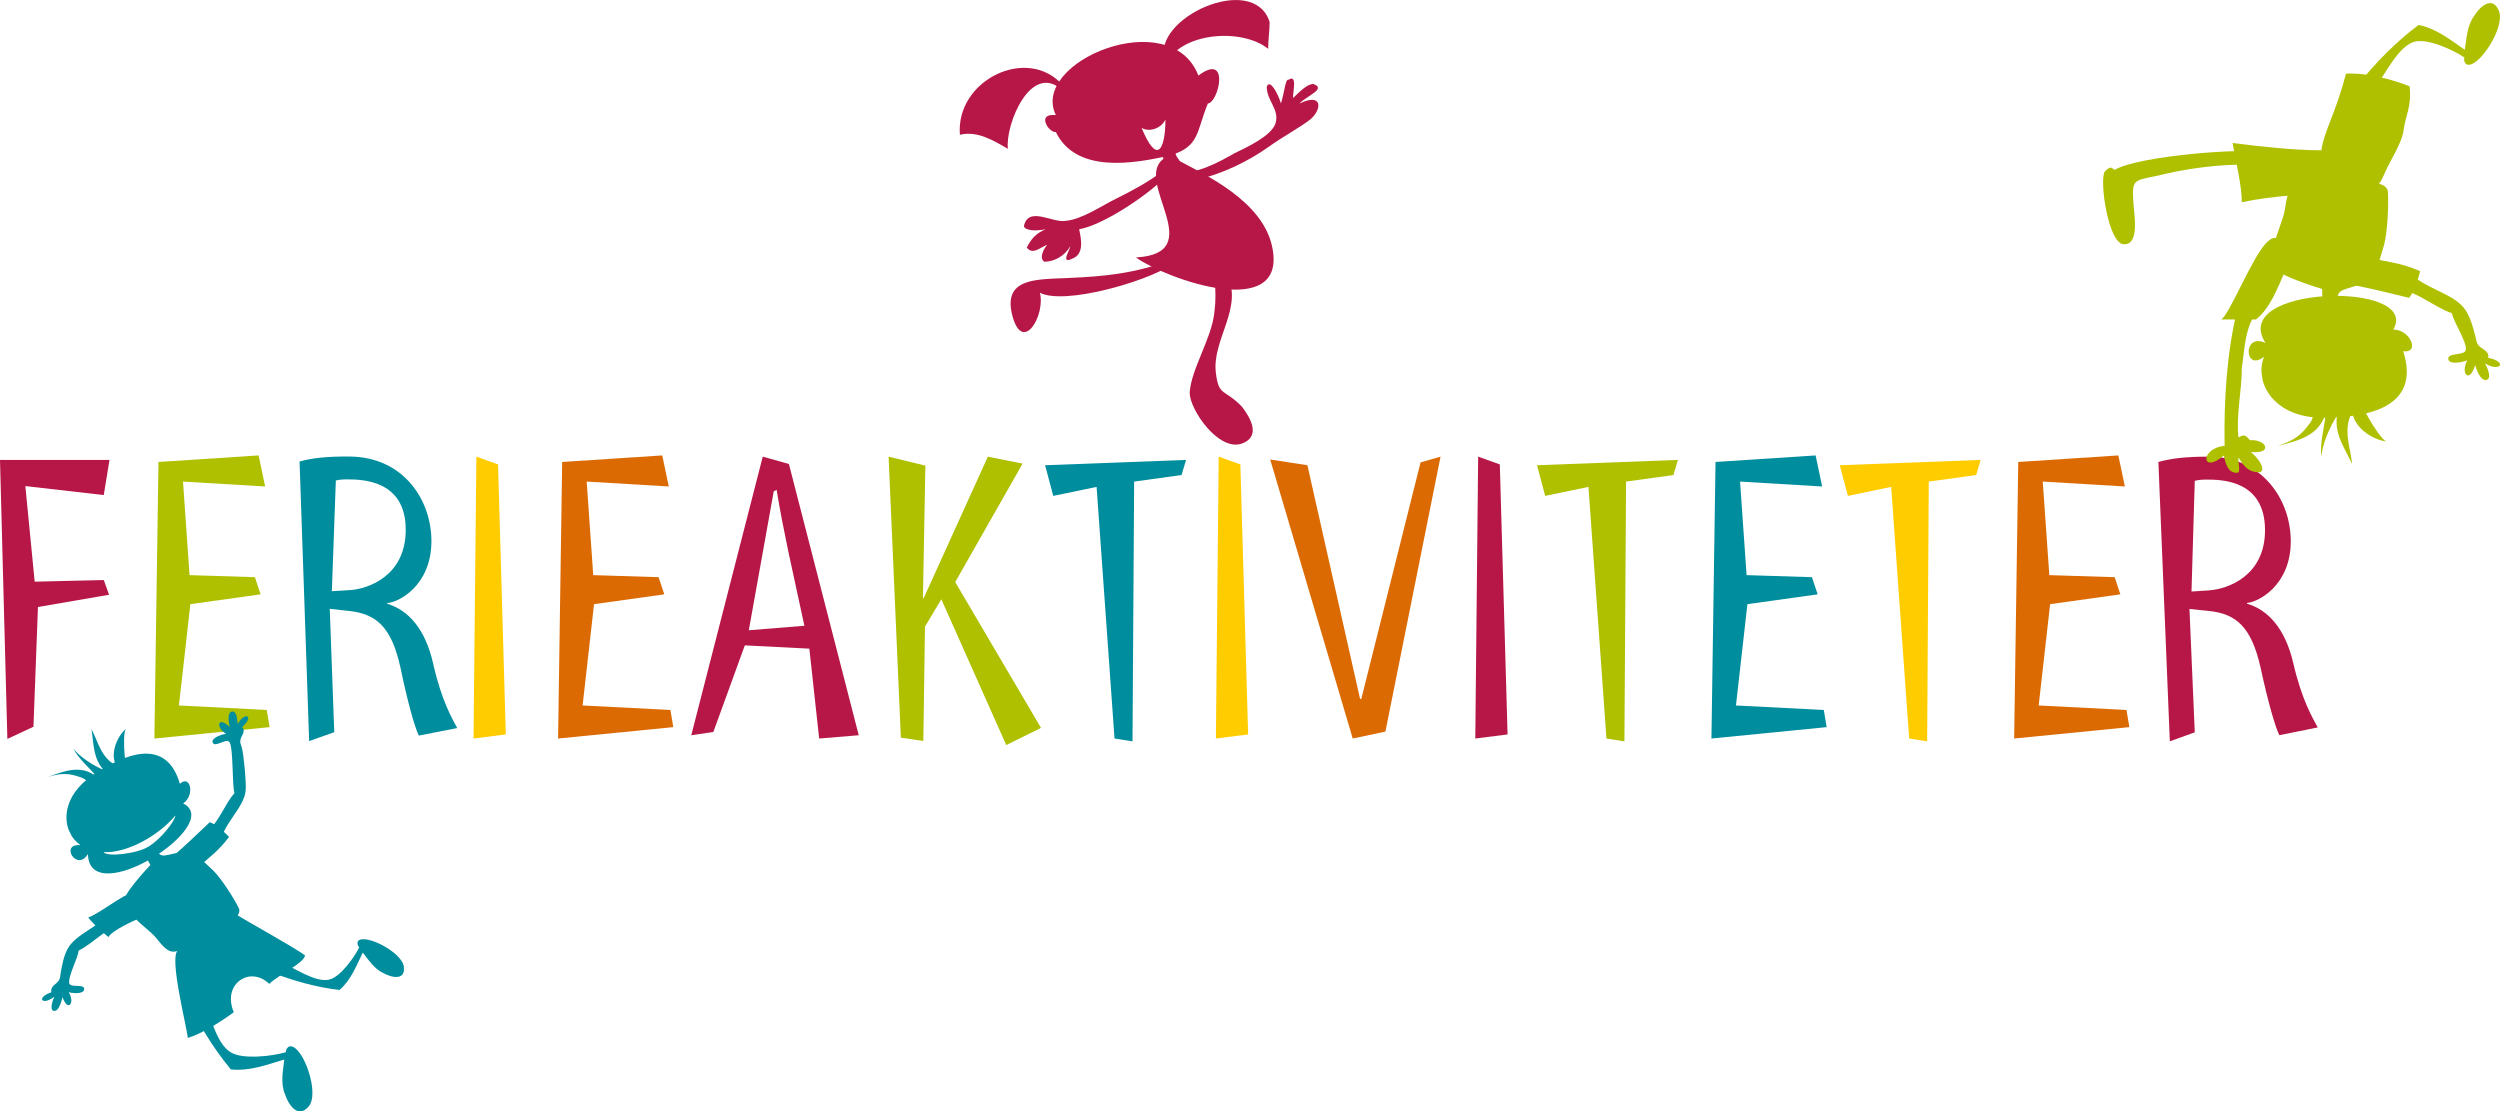 <?xml version="1.0" encoding="UTF-8"?>
<svg id="Ferieaktiviteter" xmlns="http://www.w3.org/2000/svg" viewBox="0 0 428.12 190.32">
  <defs>
    <style>
      .cls-1 {
        fill: #b71747;
      }

      .cls-2 {
        fill: #fc0;
      }

      .cls-3 {
        fill: #aec000;
      }

      .cls-4 {
        fill: #008d9d;
      }

      .cls-5 {
        fill: #dc6a02;
      }
    </style>
  </defs>
  <polygon class="cls-1" points="1.26 126.54 0 78.76 18.75 78.76 17.77 84.78 4.34 83.24 5.94 99.61 17.77 99.33 18.68 101.85 6.5 103.95 5.73 124.45 1.26 126.54"/>
  <polygon class="cls-3" points="43.65 98.84 44.63 101.78 32.6 103.46 30.64 120.81 45.68 121.58 46.17 124.52 26.44 126.47 27.14 79.11 44.29 77.99 45.4 83.31 31.34 82.47 32.46 98.49 43.65 98.84"/>
  <path class="cls-4" d="M52.94,126.89l-1.64-47.86c2.24-.62,4.83-.88,8.54-.85,9.31.06,14.08,7.51,14.04,14.57-.05,7.7-5.81,10.46-7.55,10.51v.14c3.56,1.07,6.48,4.24,7.84,10.2,1.5,6.66,3.37,9.61,4.13,11.08l-6.58,1.29c-.69-1.4-1.92-5.75-3.14-11.63-1.49-6.8-4-9.19-8.75-9.71l-3.36-.37.77,21.13-4.28,1.51ZM59.97,101.05c2.94-.19,9.46-2.32,9.51-10.22.06-8.67-7.5-8.72-10.01-8.74-.77,0-1.47.06-1.96.2l-.68,18.95,3.15-.19Z"/>
  <polygon class="cls-2" points="81.58 78.2 85.29 79.53 86.62 125.77 81.09 126.47 81.58 78.2"/>
  <polygon class="cls-5" points="112.78 98.84 113.76 101.78 101.73 103.46 99.77 120.81 114.81 121.58 115.3 124.52 95.57 126.47 96.27 79.11 113.41 77.99 114.53 83.31 100.47 82.47 101.59 98.49 112.78 98.84"/>
  <path class="cls-1" d="M138.6,111.08l-11.05-.56-5.39,14.83-3.78.56,12.24-47.71,4.48,1.26,11.96,46.45-6.78.56-1.68-15.39ZM128.24,107.93l9.51-.77-2.8-12.94c-.7-3.36-1.4-6.92-1.96-10.35l-.49.28-4.27,23.79Z"/>
  <polygon class="cls-3" points="154.27 126.33 152.17 78.2 158.47 79.74 158.05 102.41 158.19 102.41 169.17 78.2 175.12 79.39 163.58 99.68 178.27 124.65 172.32 127.59 161.2 102.62 158.4 107.31 158.12 126.89 154.27 126.33"/>
  <polygon class="cls-4" points="190.86 126.47 187.79 83.38 180.37 84.92 178.97 79.67 203.11 78.76 202.34 81.35 194.22 82.47 193.94 126.96 190.86 126.47"/>
  <polygon class="cls-2" points="208.7 78.2 212.41 79.53 213.74 125.77 208.22 126.47 208.7 78.2"/>
  <polygon class="cls-5" points="237.25 125.28 231.65 126.47 217.52 78.69 223.89 79.67 232.91 119.69 233.12 119.69 243.27 79.18 246.69 78.2 237.25 125.28"/>
  <polygon class="cls-1" points="253.13 78.2 256.84 79.53 258.17 125.77 252.64 126.47 253.13 78.2"/>
  <polygon class="cls-3" points="275.1 126.47 272.02 83.38 264.61 84.92 263.21 79.67 287.34 78.76 286.57 81.35 278.46 82.47 278.18 126.96 275.1 126.47"/>
  <polygon class="cls-4" points="310.29 98.84 311.27 101.78 299.24 103.46 297.28 120.81 312.32 121.58 312.81 124.52 293.08 126.47 293.78 79.11 310.92 77.99 312.04 83.31 297.98 82.47 299.1 98.49 310.29 98.84"/>
  <polygon class="cls-2" points="326.94 126.47 323.86 83.38 316.45 84.92 315.05 79.67 339.18 78.76 338.42 81.35 330.3 82.47 330.02 126.96 326.94 126.47"/>
  <polygon class="cls-5" points="362.13 98.84 363.11 101.78 351.08 103.46 349.12 120.81 364.16 121.58 364.65 124.52 344.92 126.47 345.62 79.11 362.76 77.99 363.88 83.31 349.82 82.47 350.94 98.49 362.13 98.84"/>
  <path class="cls-1" d="M371.58,126.96l-1.96-47.85c2.24-.63,4.83-.91,8.54-.91,9.3,0,14.13,7.42,14.13,14.48,0,7.7-5.74,10.49-7.49,10.56v.14c3.57,1.05,6.51,4.2,7.91,10.14,1.54,6.65,3.43,9.59,4.2,11.05l-6.58,1.33c-.7-1.4-1.96-5.74-3.22-11.61-1.54-6.79-4.06-9.17-8.81-9.66l-3.36-.35.91,21.13-4.27,1.54ZM378.44,101.08c2.94-.21,9.44-2.38,9.44-10.28,0-8.67-7.56-8.67-10.07-8.67-.77,0-1.47.07-1.96.21l-.56,18.96,3.15-.21Z"/>
  <path class="cls-3" d="M400.51,52.51c-.71-2.96.43-2.71,2.98-3.58,3.55-1.23,3.79-3.92,4.78-7,.57-2.22.79-6.48.66-9.03-.14-2.8-8.14-1.35-11.26-1.47-5.11-.25-5.72-.17-6.43,4.64-.57,3.08-3.64,7.94-1.09,10.4.71.62,3.99,1.96,7.51,3.01-.03,1.15.23,1.87-.22,3.03h3.07Z"/>
  <path class="cls-3" d="M410.84,49.6c3.25.35,6.09,3.07,9.04,4.03.3,1.58,2.5,4.74,2.4,6.23-.1,1.14-3.21.43-3.01,1.66.2,1.05,2.64.44,3.25.18-1.22,2.19.34,4.15,1.35.82,0,0,.78,2.95,2,2.52.91-.35,0-2.19-.3-2.81,2.54,1.58,3.96-.26.51-.96.3-1.14-1.12-1.49-1.62-2.1-.41-.53-.3-.61-.51-1.4-.41-1.58-.81-3.25-1.73-4.65-1.93-2.98-7.31-3.68-9.75-6.66l-1.62,3.16Z"/>
  <path class="cls-3" d="M399.44,71.49c-8.75.65-11.87-4.33-12.08-7.16-.22-1.1-.02-2.22.34-3.24-3.36,2.71-3.72-4.19.26-2.37-6.41-9.93,26.7-10.66,21.89-2.29,2.99.04,4.57,4.13,1.69,3.71,2.74,8.46-4.02,11.12-12.1,11.34"/>
  <path class="cls-3" d="M396.67,69.12c-.17.38-.51,2.69-1.06,3.28-1.63,2.31-3,3.14-5.64,3.97,3.43-.88,7.1-1.6,8.31-5.62-.21,2.58-1.04,4.93-.75,7.56.13-2.3,1.43-5.14,2.68-7.15-.47,3.24,1.29,5.49,2.6,8.33-.32-3-1.68-5.92.05-9.07.08,2.56,3.14,4.81,5.77,5.18-1.45-.72-5.47-8.04-4.69-8.28l-7.26,1.8Z"/>
  <path class="cls-3" d="M391.73,45.48c-1.97,4.48-2.96,7.21-5.39,9.23h-5.98c1.39-.69,5.32-10.76,7.85-13.23,2.52-2.47,2.58,1.87,3.53,4"/>
  <path class="cls-3" d="M402.58,48.72c3.19.64,6.68,1.46,9.97,2.28,1.2-1.46,1.89-4.57,1.89-4.57-3.39-1.46-5.47-1.55-8.77-2.28l-3.09,4.57Z"/>
  <path class="cls-3" d="M403.86,14.42c2.99-3.7,6.43-7.26,10.31-10.14,2.99.55,5.53,2.6,7.92,4.25.3-1.92.39-4.13,1.58-5.77,1.2-1.92,3.2-3.41,4.25-.94,1.2,2.74-3.37,9.75-5.39,9.25-.37-.09-.67-.66-.51-1.23-1.79-1.23-6.36-3.36-8.6-2.68-2.84.82-5.08,5.89-6.73,7.81l-2.84-.55Z"/>
  <path class="cls-3" d="M397.53,25.74c-4.71,0-10.75-.68-15.21-1.25.5,2.84,1.59,7.3,1.59,10.14,5.2-1.13,12.14-1.51,17.34-1.51,4.46-.38,5.7-.19,6.93-3.03.99-2.46,3.22-5.57,3.47-8.03.25-2.08,1.38-3.89.99-7.27-2.48-1.04-7.19-2.37-10.9-2.18-1.75,6.82-3.72,9.72-4.21,13.13"/>
  <path class="cls-3" d="M390.13,26.2c-5.32-1.11-24.09.52-27.99,2.89-.56-.28-.62-.86-1.76.36-.84,1.94.72,12.28,3.3,12.38,2.97.12,1.63-5.74,1.63-7.69-.28-3.89.54-3.13,5.44-4.35,3.67-.92,14.92-2.75,20.23-.54l-.84-3.05Z"/>
  <path class="cls-3" d="M383.14,53.02c-1.82,7.24-2.32,15.85-2.18,23.32-4.34.47-3.92,4.98-.14,1.66.28,1.19.59,2.97,2.24,2.97.78,0,.14-1.78.28-2.61.84,1.3,1.62,2.62,3.72,2.5,1.07-.49-.5-2.62-1.62-3.45,3.92.36,2.66-2.25-.14-2.02-.73-.86-.98-1.07-1.96-.47-.46-3.62.59-8.11.56-11.86.42-2.61.56-7.95,2.94-9.85l-3.71-.19Z"/>
  <path class="cls-4" d="M26.55,144.73c.72,2.45,1.44,1.79,3.66,1.35,3.09-.59,4.39,1.27,6.4,3.09,1.34,1.38,3.29,4.38,4.26,6.29,1.07,2.1-5.35,4.39-7.57,5.78-3.61,2.32-4.09,2.52-6.61-.68-1.7-2-5.97-4.25-5.14-7.11.26-.75,2.08-3.09,4.2-5.33-.5-.83-.62-1.45-1.43-2.11l2.23-1.28Z"/>
  <path class="cls-4" d="M30.47,162.76c-1.6,1.04,1.59,13.37,1.69,14.98,2.32-.66,5.76-2.83,7.88-4.4-2.06-4.78,2.72-8.06,6.07-4.86,1.84-1.71,5.71-3.38,6.15-4.84-1.75-1.38-10.55-6.15-11.94-7.14l-9.85,6.27Z"/>
  <path class="cls-4" d="M35.28,142.53c2.21-1.61,3.14-4.78,4.88-6.71-.44-1.27-.17-7.67-.86-8.72-.55-.79-2.51,1.03-2.88.05-.29-.85,1.74-1.42,2.29-1.49-1.8-1.08-1.49-3.16.64-1.16,0,0-.67-2.47.4-2.66.81-.13.92,1.59.95,2.17,1.18-2.21,2.99-1.46.77.49.7.7-.19,1.55-.3,2.21-.08.55.03.57.22,1.23.37,1.32.77,5.88.69,7.28-.15,2.97-3.77,5.73-4.3,8.92l-2.5-1.62Z"/>
  <path class="cls-4" d="M20.67,158.38c-2.65.64-4.83,3.26-7.19,4.39-.16,1.37-1.8,4.3-1.63,5.56.15.96,2.66.02,2.56,1.09-.11.92-2.14.65-2.65.49,1.12,1.74-.05,3.56-1.07.84,0,0-.48,2.59-1.5,2.35-.77-.2-.12-1.86.1-2.42-2,1.61-3.26.2-.47-.77-.31-.94.84-1.39,1.22-1.96.3-.49.22-.55.34-1.25.25-1.39.49-2.85,1.16-4.14,1.42-2.74,5.8-3.91,7.64-6.7l1.5,2.51Z"/>
  <path class="cls-4" d="M31.37,137.59c2.06-1.43,1.24-5.01-.57-3.37-2.06-7.16-8.02-5.84-13.74-2.21-6.39,3.64-6.22,8.57-5.04,10.63.36.87,1.03,1.55,1.75,2.09-3.61-.31-.62,4.65,1.29,1.52.21,9.9,23.57-5.09,16.3-8.66M25.56,144.91c-2.11,1.35-7.33,1.86-7.82,1.02,4.1.2,9.51-2.91,12.29-6.28-.03.9-2.37,3.91-4.48,5.26"/>
  <path class="cls-4" d="M16.25,134.95c-.3-.18-1.62-1.63-2.28-1.78-2.22-.84-3.56-.78-5.78-.12,2.8-.99,5.69-2.22,8.42.01-1.36-1.69-3.04-2.93-4.07-4.9,1.17,1.53,3.4,2.9,5.22,3.71-1.84-2.03-1.68-4.42-2.1-7.01,1.19,2.23,1.62,4.9,4.29,6.28-1.14-1.82-.07-4.82,1.58-6.3-.67,1.18-.03,8.15.62,7.95l-5.89,2.16Z"/>
  <path class="cls-4" d="M22.96,152.69c-2.21.69-5.66,3.58-7.86,4.44,1.36,1.66,3.47,3.34,3.47,3.34.6-1.16,4.78-2.99,4.78-2.99l-.38-4.78Z"/>
  <path class="cls-4" d="M29.64,146.62c2.05-1.8,4.24-3.86,6.29-5.83,1.48.56,3.29,2.53,3.29,2.53-1.85,2.48-3.32,3.41-5.42,5.33l-4.16-2.03Z"/>
  <path class="cls-4" d="M46.4,166.48c3.72,1.44,7.71,2.59,11.74,3.05,1.94-1.65,2.93-4.21,3.98-6.4,1.02,1.27,2.01,2.84,3.56,3.53,1.67.89,3.75,1.14,3.48-1.09-.28-2.49-6.53-5.68-7.79-4.47-.23.22-.21.76.15,1.11-.79,1.65-3.21,5.1-5.13,5.54-2.41.59-6.16-2.15-8.15-2.86l-1.83,1.59Z"/>
  <path class="cls-4" d="M31.69,170.55c2.07,4.36,4.64,8.73,7.84,12.58,3.18.36,6.3-.84,9.15-1.69-.2,1.9-.68,4.01.11,5.91.72,2.16,2.36,4.15,4.07,2.13,1.93-2.24-.89-10.19-3.07-10.31-.4-.02-.85.43-.84,1.02-2.14.64-7.33,1.32-9.43.02-2.67-1.6-3.63-7.04-4.8-9.33l-3.03-.31Z"/>
  <path class="cls-1" d="M182.06,14.67c-5.98-7-18.43-1.01-17.68,8.41,2.99-.72,5.73.97,8.22,2.41-.5-4.1,3.99-15.21,9.47-9.9v-.93Z"/>
  <path class="cls-1" d="M199.49,10.42c-2.49-7.24,15.19-15.34,17.93-6.65,0,1.45-.25,3.14-.25,4.59-4.48-3.62-15.19-2.9-17.68,2.9v-.84Z"/>
  <path class="cls-1" d="M198.5,26.34c.5.48.5.12.75.85-5.23,3.86,7.97,16.18-4.73,16.9,5.48,3.86,25.65,10.87,23.41-1.45-1.42-8.24-11.92-12.85-15.88-15.04-.92-1.25-.76-1.14-.8-2.95l-2.74,1.69Z"/>
  <path class="cls-1" d="M198.25,45.3c-5.98,1.93-11.46,2.17-17.93,2.41-3.74.24-8.47.48-6.97,6.28,1.74,6.76,5.73,0,4.73-3.86,4.23,2.17,18.18-1.93,22.17-4.59l-1.99-.24Z"/>
  <path class="cls-1" d="M207.96,47.71c.25,1.93.25,3.86,0,5.79-.5,4.59-3.98,9.66-4.23,13.76,0,2.9,4.98,10.14,8.97,8.69,3.24-1.21,1.49-4.35,0-6.28-2.99-3.14-3.99-1.69-4.48-5.79-.75-5.79,4.98-11.35,1.74-17.14l-1.99.97Z"/>
  <path class="cls-1" d="M201.24,29.6c3.74.24,7.22-1.69,10.21-3.38,1.99-.97,6.23-2.9,6.97-5.07.75-2.41-1.49-3.86-1.49-6.28.5-1.49,1.93,1.16,2.43,2.85.66-2.14.75-4.26,1.31-4.06,1.5-.99.75,1.93.75,3.14,1-.97,2.52-2.5,3.49-2.41,2.4.82-1.37,2.13-2.36,3.34,3.98-1.93,3.86,1.01,1.86,2.7-1.49,1.21-4.98,3.14-6.97,4.59-3.74,2.66-8.22,4.83-12.7,5.8l-3.49-1.21Z"/>
  <path class="cls-1" d="M198.99,29.36c-1.74,1.45-5.23,3.38-7.72,4.59-2.49,1.21-5.98,3.62-8.72,3.86-2.24.48-6.48-2.66-7.22.97.5.88,2.49.72,3.74.48-1.74.72-2.49,1.69-3.24,3.14,1.03,1.3,2.24,0,3.49-.48-.75.97-1.33,2.27-.5,2.9,1.74,0,3.49-.97,4.48-2.66,0,.48-1.77,3.14.25,2.17,1.99-.72,1.74-2.9,1.25-5.07,4.23-.72,12.45-6.28,15.19-9.42l-1-.48Z"/>
  <path class="cls-1" d="M205.22,12.94c-4.73-12.31-28.89-2.41-24.41,6.76-2.99-.24-1.4,2.03-1.4,2.03,0,0,.79,1,1.4.87,3.43,7.1,13.2,5.48,19.43,4.04,5.23-1.45,4.61-4.08,6.6-8.91,1.87-.17,3.86-8.89-1.62-4.79M198.34,25.65c-.66.23-1.6-.75-2.85-3.76,1.07.7,3.2.35,4.09-1.41,0,2.58-.4,4.88-1.25,5.17"/>
</svg>
